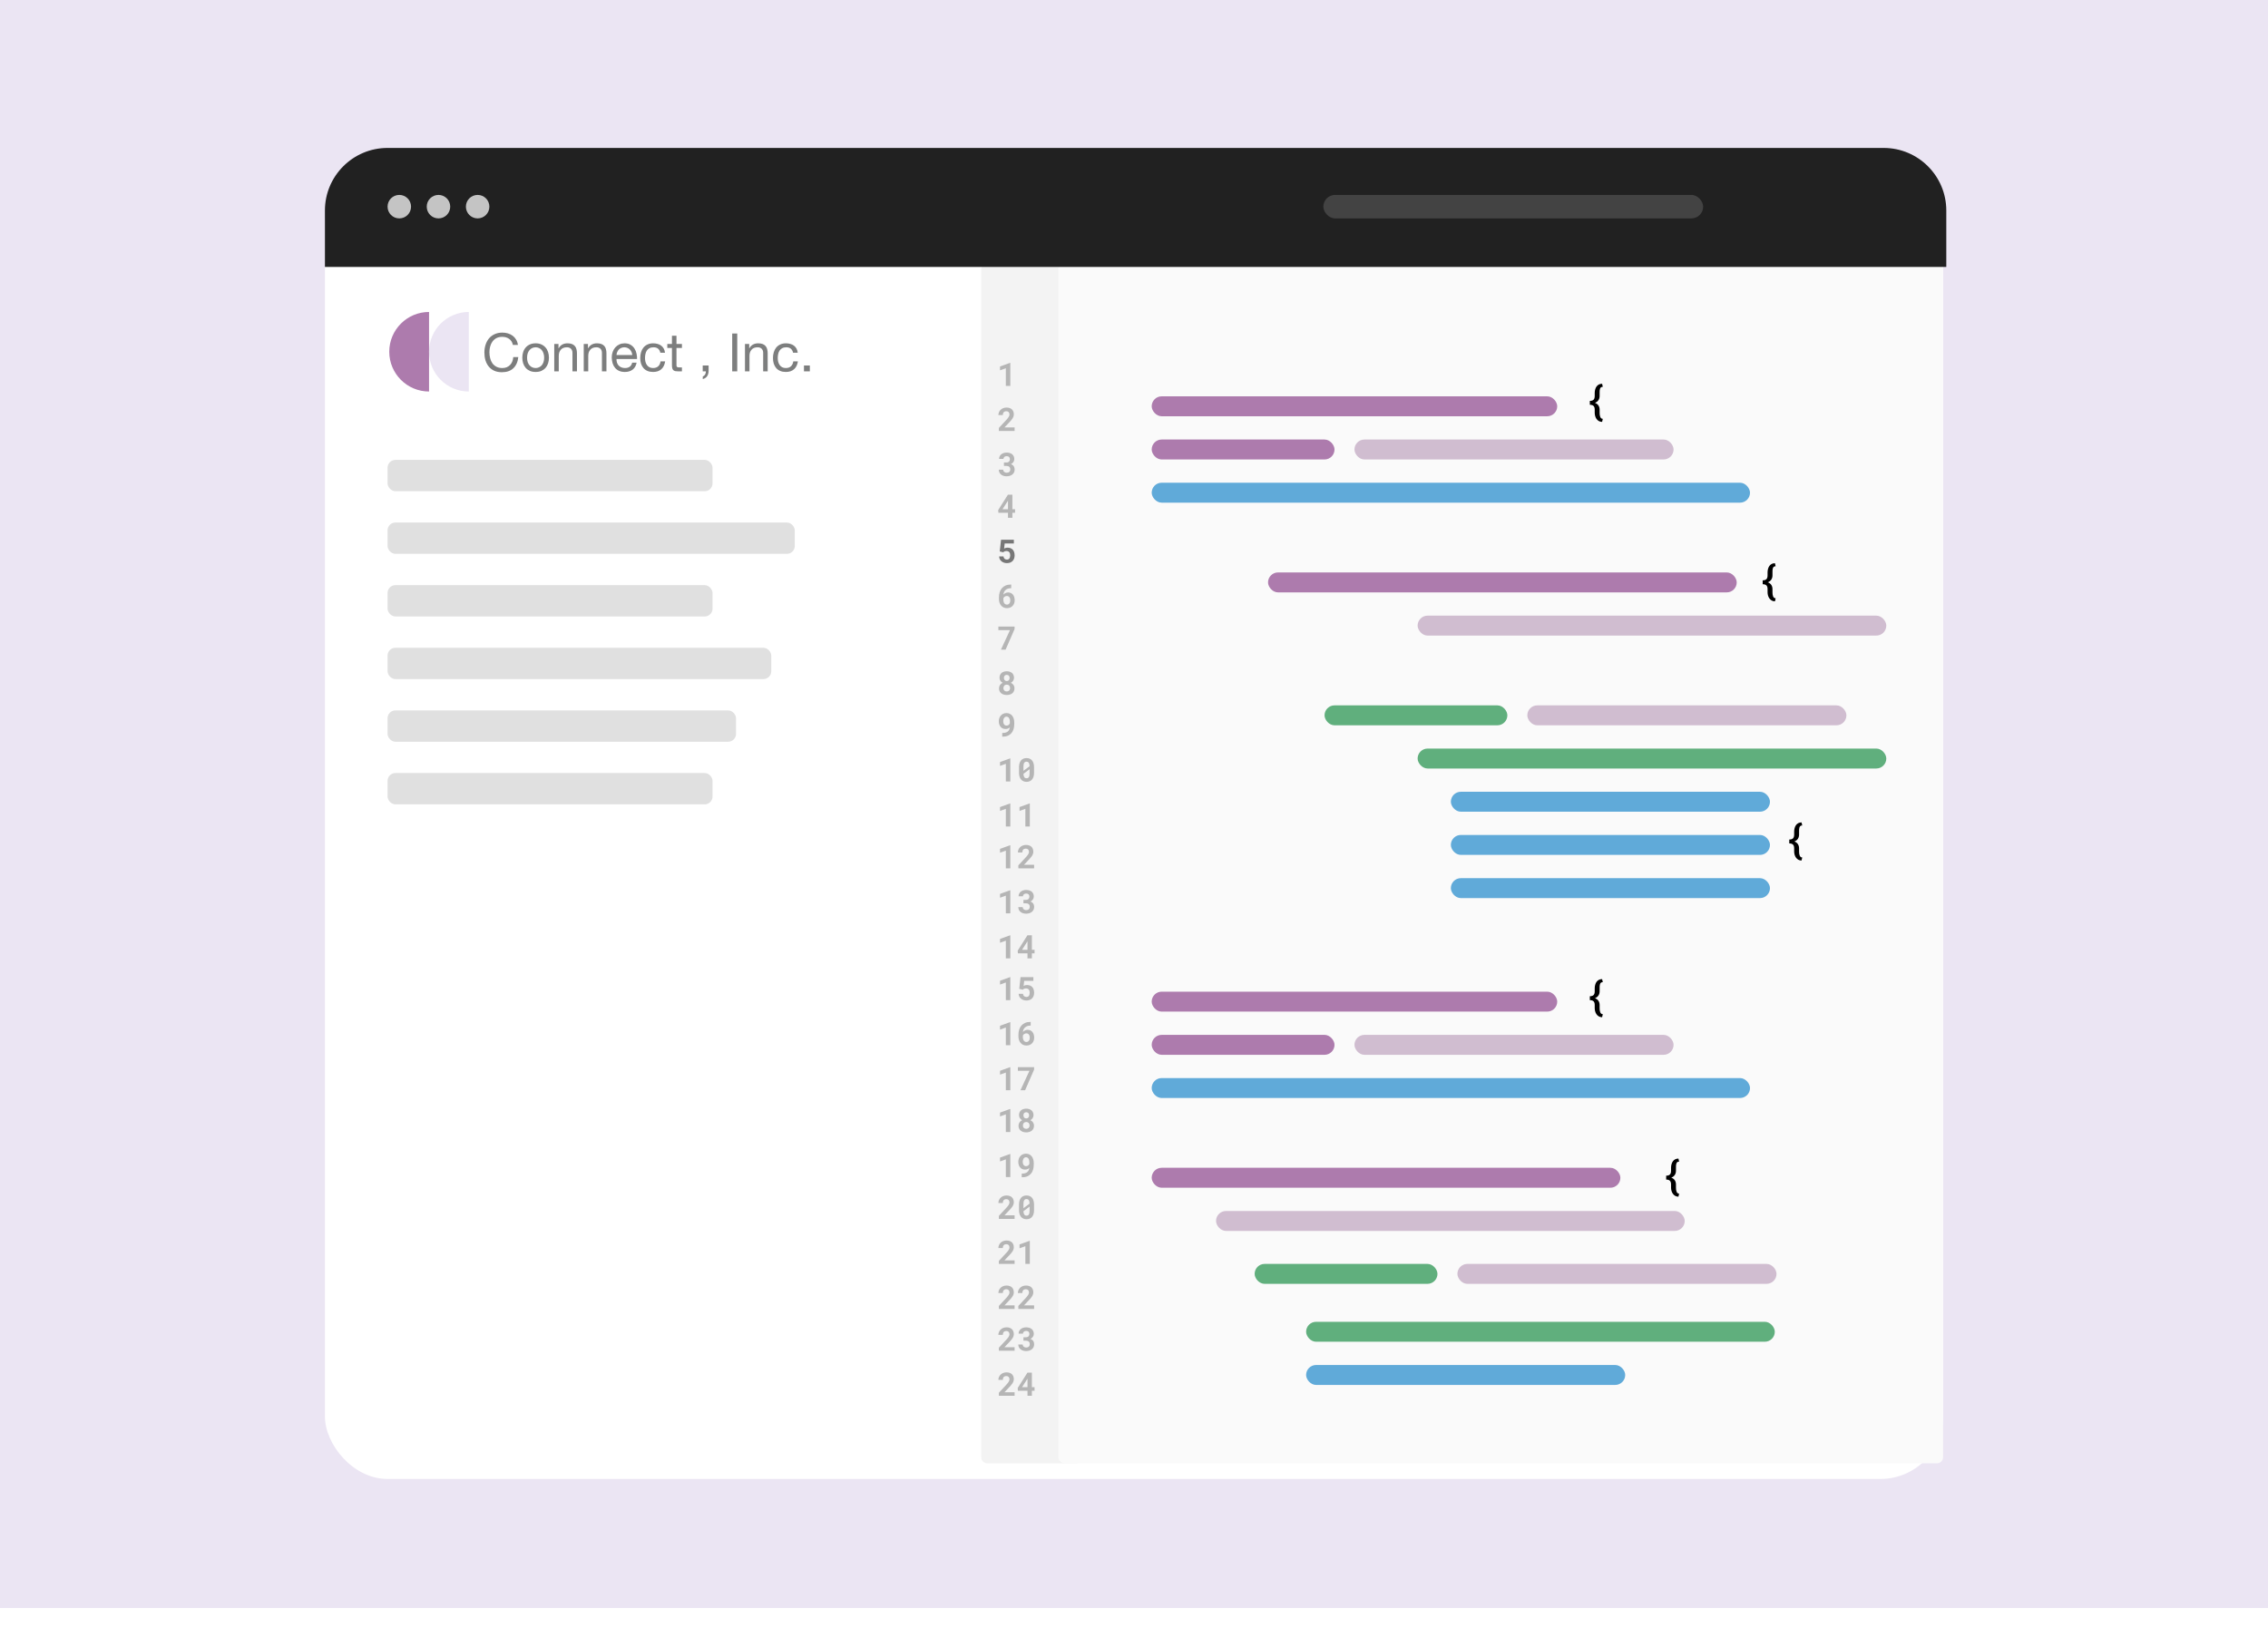 <svg width="705" height="509" viewBox="0 0 705 509" fill="none" xmlns="http://www.w3.org/2000/svg">
<rect width="705" height="500" fill="#EBE5F3"/>
<g filter="url(#filter0_d)">
<rect x="101" y="46" width="503" height="409" rx="19.473" fill="white"/>
</g>
<rect x="120.473" y="143" width="101.018" height="9.737" rx="2.434" fill="#E0E0E0"/>
<rect x="120.473" y="162.473" width="126.576" height="9.737" rx="2.434" fill="#E0E0E0"/>
<rect x="120.473" y="181.946" width="101.018" height="9.737" rx="2.434" fill="#E0E0E0"/>
<rect x="120.473" y="201.419" width="119.274" height="9.737" rx="2.434" fill="#E0E0E0"/>
<rect x="120.473" y="220.894" width="108.32" height="9.737" rx="2.434" fill="#E0E0E0"/>
<rect x="120.473" y="240.366" width="101.018" height="9.737" rx="2.434" fill="#E0E0E0"/>
<path d="M305 83.892C305 82.847 305.847 82 306.892 82H335V455H306.892C305.847 455 305 454.153 305 453.108V83.892Z" fill="#F3F3F3"/>
<rect x="329" y="82" width="275" height="373" rx="1.892" fill="#FAFAFA"/>
<path d="M314.051 119.999V112.823H313.977L310.853 113.952V115.145L312.666 114.494V119.999H314.051ZM315.387 133.999V132.9H312.237L313.588 131.471C313.821 131.231 314.033 131.003 314.224 130.786C314.414 130.566 314.578 130.35 314.716 130.14C314.851 129.93 314.955 129.718 315.027 129.504C315.102 129.288 315.14 129.061 315.14 128.824C315.14 128.512 315.091 128.228 314.992 127.972C314.894 127.712 314.751 127.49 314.564 127.306C314.373 127.122 314.137 126.979 313.854 126.878C313.575 126.776 313.253 126.725 312.888 126.725C312.507 126.725 312.159 126.787 311.843 126.912C311.531 127.034 311.265 127.201 311.045 127.415C310.821 127.628 310.649 127.878 310.527 128.164C310.406 128.446 310.345 128.747 310.345 129.066H311.72C311.72 128.872 311.745 128.699 311.794 128.548C311.843 128.397 311.915 128.271 312.011 128.169C312.103 128.07 312.218 127.996 312.356 127.947C312.497 127.894 312.66 127.868 312.844 127.868C312.985 127.868 313.113 127.891 313.228 127.937C313.346 127.983 313.448 128.049 313.534 128.134C313.616 128.223 313.68 128.33 313.726 128.455C313.772 128.579 313.795 128.722 313.795 128.883C313.795 128.992 313.777 129.104 313.741 129.219C313.708 129.334 313.654 129.457 313.578 129.588C313.499 129.723 313.397 129.871 313.272 130.032C313.148 130.193 312.995 130.372 312.814 130.569L310.493 133.063V133.999H315.387ZM312.075 143.81V144.874H312.819C313.006 144.874 313.174 144.896 313.322 144.939C313.473 144.981 313.603 145.047 313.711 145.136C313.816 145.224 313.897 145.338 313.953 145.476C314.008 145.614 314.036 145.78 314.036 145.973C314.036 146.128 314.012 146.268 313.962 146.392C313.916 146.517 313.847 146.622 313.755 146.708C313.66 146.803 313.542 146.875 313.401 146.925C313.259 146.974 313.1 146.999 312.923 146.999C312.765 146.999 312.62 146.976 312.489 146.93C312.357 146.88 312.244 146.813 312.149 146.728C312.05 146.645 311.975 146.547 311.922 146.432C311.869 146.314 311.843 146.185 311.843 146.047H310.473C310.473 146.396 310.54 146.698 310.675 146.954C310.813 147.21 310.996 147.422 311.222 147.59C311.449 147.761 311.707 147.889 311.996 147.974C312.288 148.057 312.587 148.098 312.893 148.098C313.248 148.098 313.578 148.052 313.884 147.96C314.192 147.864 314.459 147.726 314.682 147.546C314.905 147.368 315.081 147.148 315.209 146.885C315.337 146.622 315.401 146.323 315.401 145.988C315.401 145.798 315.378 145.617 315.332 145.446C315.286 145.275 315.216 145.118 315.121 144.973C315.025 144.832 314.904 144.705 314.756 144.594C314.611 144.482 314.439 144.39 314.238 144.318C314.409 144.235 314.56 144.138 314.692 144.027C314.823 143.912 314.933 143.787 315.022 143.652C315.111 143.518 315.178 143.376 315.224 143.228C315.27 143.077 315.293 142.924 315.293 142.77C315.293 142.435 315.234 142.141 315.116 141.888C315.001 141.632 314.838 141.416 314.628 141.242C314.417 141.071 314.164 140.943 313.869 140.858C313.573 140.769 313.248 140.725 312.893 140.725C312.564 140.725 312.257 140.772 311.971 140.868C311.689 140.963 311.442 141.096 311.232 141.267C311.022 141.441 310.856 141.648 310.734 141.888C310.616 142.128 310.557 142.394 310.557 142.686H311.927C311.927 142.555 311.953 142.437 312.006 142.331C312.058 142.226 312.131 142.136 312.223 142.06C312.311 141.988 312.415 141.932 312.533 141.893C312.655 141.853 312.785 141.834 312.923 141.834C313.09 141.834 313.236 141.857 313.361 141.903C313.489 141.949 313.594 142.013 313.677 142.095C313.759 142.18 313.819 142.282 313.859 142.4C313.902 142.515 313.923 142.644 313.923 142.785C313.923 142.929 313.902 143.064 313.859 143.189C313.819 143.311 313.759 143.414 313.677 143.499C313.588 143.598 313.471 143.675 313.327 143.731C313.185 143.784 313.016 143.81 312.819 143.81H312.075ZM314.697 158.333V153.823H313.307L310.291 158.584L310.345 159.442H313.327V160.999H314.697V159.442H315.53V158.333H314.697ZM311.636 158.333L313.194 155.903L313.327 155.667V158.333H311.636ZM314.332 181.764H314.15C313.555 181.764 313.031 181.864 312.578 182.065C312.124 182.262 311.745 182.536 311.439 182.888C311.134 183.243 310.904 183.663 310.749 184.15C310.595 184.633 310.517 185.158 310.517 185.727V186.254C310.517 186.665 310.575 187.044 310.69 187.392C310.808 187.737 310.976 188.036 311.193 188.289C311.406 188.542 311.667 188.741 311.976 188.886C312.285 189.027 312.632 189.098 313.016 189.098C313.384 189.098 313.716 189.035 314.012 188.91C314.307 188.782 314.559 188.608 314.766 188.388C314.973 188.168 315.132 187.908 315.244 187.609C315.355 187.31 315.411 186.987 315.411 186.638C315.411 186.313 315.369 186.004 315.283 185.712C315.201 185.416 315.075 185.157 314.904 184.933C314.733 184.713 314.519 184.539 314.263 184.411C314.01 184.279 313.713 184.214 313.371 184.214C313.203 184.214 313.047 184.233 312.903 184.273C312.758 184.312 312.625 184.363 312.504 184.426C312.379 184.491 312.267 184.565 312.168 184.647C312.07 184.726 311.983 184.807 311.907 184.889C311.937 184.59 312.007 184.319 312.119 184.076C312.234 183.832 312.39 183.624 312.587 183.45C312.781 183.276 313.016 183.141 313.292 183.046C313.571 182.95 313.892 182.903 314.253 182.903H314.332V181.764ZM312.972 185.313C313.143 185.313 313.294 185.347 313.425 185.416C313.56 185.482 313.673 185.574 313.765 185.692C313.857 185.814 313.928 185.957 313.977 186.121C314.026 186.285 314.051 186.464 314.051 186.658C314.051 186.852 314.026 187.031 313.977 187.195C313.928 187.356 313.857 187.496 313.765 187.614C313.673 187.732 313.562 187.826 313.43 187.895C313.299 187.961 313.152 187.994 312.992 187.994C312.834 187.994 312.688 187.961 312.553 187.895C312.418 187.829 312.302 187.731 312.203 187.599C312.104 187.471 312.027 187.309 311.971 187.111C311.919 186.914 311.892 186.684 311.892 186.421V186.017C311.938 185.919 311.994 185.828 312.06 185.746C312.129 185.664 312.205 185.592 312.287 185.529C312.382 185.46 312.487 185.408 312.602 185.372C312.717 185.332 312.84 185.313 312.972 185.313ZM315.382 195.587V194.823H310.34V195.942H313.943L311.143 201.999H312.587L315.382 195.587ZM315.199 210.731C315.199 210.405 315.142 210.12 315.027 209.873C314.915 209.623 314.759 209.413 314.559 209.242C314.355 209.071 314.115 208.943 313.839 208.858C313.563 208.769 313.263 208.725 312.937 208.725C312.612 208.725 312.311 208.769 312.035 208.858C311.763 208.943 311.528 209.071 311.331 209.242C311.13 209.413 310.974 209.623 310.862 209.873C310.751 210.12 310.695 210.405 310.695 210.731C310.695 210.908 310.718 211.077 310.764 211.238C310.813 211.399 310.882 211.547 310.971 211.682C311.053 211.81 311.153 211.927 311.272 212.032C311.393 212.137 311.528 212.227 311.676 212.303C311.502 212.385 311.344 212.485 311.203 212.603C311.065 212.718 310.946 212.848 310.848 212.993C310.749 213.141 310.672 213.303 310.616 213.481C310.563 213.655 310.537 213.84 310.537 214.038C310.537 214.376 310.598 214.673 310.72 214.93C310.844 215.186 311.015 215.399 311.232 215.57C311.449 215.744 311.704 215.876 311.996 215.965C312.292 216.053 312.61 216.098 312.952 216.098C313.29 216.098 313.606 216.053 313.898 215.965C314.191 215.876 314.445 215.744 314.662 215.57C314.876 215.399 315.043 215.186 315.165 214.93C315.29 214.673 315.352 214.376 315.352 214.038C315.352 213.781 315.308 213.545 315.219 213.328C315.13 213.111 315.007 212.92 314.849 212.756C314.764 212.664 314.667 212.582 314.559 212.51C314.45 212.434 314.335 212.367 314.214 212.308C314.348 212.239 314.47 212.158 314.578 212.066C314.69 211.971 314.787 211.869 314.869 211.761C314.974 211.616 315.055 211.458 315.111 211.288C315.17 211.113 315.199 210.928 315.199 210.731ZM313.977 213.944C313.977 214.108 313.951 214.256 313.898 214.387C313.849 214.516 313.78 214.626 313.691 214.718C313.599 214.81 313.491 214.88 313.366 214.93C313.241 214.976 313.103 214.999 312.952 214.999C312.798 214.999 312.658 214.977 312.533 214.935C312.408 214.889 312.302 214.823 312.213 214.737C312.118 214.649 312.044 214.537 311.991 214.402C311.938 214.268 311.912 214.115 311.912 213.944C311.912 213.78 311.937 213.632 311.986 213.5C312.035 213.369 312.104 213.256 312.193 213.16C312.282 213.068 312.389 212.998 312.513 212.948C312.642 212.899 312.785 212.874 312.942 212.874C313.1 212.874 313.241 212.899 313.366 212.948C313.494 212.998 313.604 213.068 313.696 213.16C313.785 213.256 313.854 213.369 313.903 213.5C313.953 213.632 313.977 213.78 313.977 213.944ZM313.834 210.795C313.834 210.939 313.813 211.072 313.77 211.194C313.731 211.312 313.673 211.414 313.598 211.499C313.522 211.585 313.43 211.652 313.322 211.702C313.213 211.748 313.09 211.771 312.952 211.771C312.814 211.771 312.689 211.748 312.578 211.702C312.469 211.652 312.377 211.585 312.302 211.499C312.223 211.414 312.164 211.312 312.124 211.194C312.085 211.072 312.065 210.939 312.065 210.795C312.065 210.647 312.083 210.514 312.119 210.395C312.159 210.274 312.216 210.172 312.292 210.09C312.364 210.008 312.454 209.945 312.563 209.903C312.671 209.857 312.796 209.834 312.937 209.834C313.075 209.834 313.198 209.857 313.307 209.903C313.419 209.949 313.514 210.013 313.593 210.095C313.668 210.18 313.727 210.282 313.77 210.4C313.813 210.519 313.834 210.65 313.834 210.795ZM311.636 227.91H311.543V229.058H311.646C312.28 229.058 312.826 228.961 313.282 228.767C313.739 228.57 314.115 228.296 314.411 227.944C314.707 227.596 314.925 227.182 315.066 226.702C315.208 226.223 315.278 225.697 315.278 225.125V224.652C315.278 224.225 315.222 223.832 315.111 223.474C315.002 223.116 314.845 222.807 314.638 222.548C314.427 222.288 314.173 222.086 313.874 221.942C313.575 221.797 313.238 221.725 312.863 221.725C312.495 221.725 312.164 221.792 311.868 221.927C311.575 222.058 311.326 222.239 311.119 222.469C310.912 222.699 310.752 222.968 310.641 223.277C310.532 223.583 310.478 223.91 310.478 224.258C310.478 224.596 310.522 224.913 310.611 225.209C310.703 225.502 310.838 225.756 311.015 225.973C311.189 226.19 311.406 226.361 311.666 226.486C311.925 226.61 312.226 226.673 312.568 226.673C312.729 226.673 312.877 226.66 313.011 226.633C313.146 226.604 313.267 226.564 313.376 226.515C313.478 226.472 313.571 226.421 313.657 226.362C313.742 226.303 313.819 226.239 313.888 226.17V226.2C313.856 226.463 313.788 226.701 313.686 226.914C313.588 227.125 313.45 227.302 313.272 227.447C313.088 227.598 312.862 227.713 312.592 227.792C312.323 227.87 312.004 227.91 311.636 227.91ZM312.893 225.613C312.716 225.613 312.561 225.577 312.43 225.505C312.298 225.429 312.19 225.329 312.104 225.204C312.016 225.079 311.95 224.933 311.907 224.766C311.865 224.598 311.843 224.422 311.843 224.238C311.843 224.054 311.866 223.878 311.912 223.711C311.958 223.54 312.024 223.389 312.109 223.257C312.195 223.129 312.3 223.028 312.425 222.952C312.553 222.873 312.697 222.834 312.858 222.834C313.006 222.834 313.144 222.867 313.272 222.932C313.401 222.998 313.512 223.097 313.608 223.228C313.703 223.359 313.777 223.524 313.829 223.721C313.885 223.918 313.913 224.148 313.913 224.411V224.899C313.874 225 313.821 225.096 313.755 225.184C313.693 225.27 313.619 225.344 313.534 225.406C313.445 225.472 313.346 225.523 313.238 225.559C313.133 225.595 313.018 225.613 312.893 225.613ZM314.051 242.999V235.823H313.977L310.853 236.952V238.145L312.666 237.494V242.999H314.051ZM321.429 240.269V238.554C321.429 238.09 321.375 237.683 321.266 237.331C321.158 236.977 321.003 236.679 320.803 236.439C320.599 236.203 320.353 236.024 320.064 235.902C319.775 235.781 319.449 235.72 319.088 235.72C318.73 235.72 318.406 235.781 318.117 235.902C317.831 236.024 317.588 236.203 317.388 236.439C317.184 236.679 317.028 236.977 316.919 237.331C316.811 237.683 316.757 238.09 316.757 238.554V240.269C316.757 240.732 316.811 241.141 316.919 241.496C317.031 241.847 317.189 242.141 317.393 242.378C317.593 242.618 317.838 242.799 318.127 242.92C318.416 243.042 318.74 243.103 319.098 243.103C319.459 243.103 319.784 243.042 320.074 242.92C320.363 242.799 320.607 242.618 320.808 242.378C321.008 242.141 321.161 241.847 321.266 241.496C321.375 241.141 321.429 240.732 321.429 240.269ZM318.137 239.677C318.137 239.575 318.137 239.498 318.137 239.446C318.137 239.393 318.137 239.288 318.137 239.13V238.337C318.137 238.071 318.156 237.841 318.196 237.647C318.239 237.453 318.303 237.295 318.388 237.174C318.467 237.059 318.564 236.973 318.679 236.917C318.797 236.858 318.933 236.829 319.088 236.829C319.226 236.829 319.349 236.852 319.457 236.898C319.569 236.94 319.663 237.008 319.738 237.1C319.837 237.215 319.911 237.369 319.96 237.563C320.013 237.754 320.042 237.984 320.049 238.253L318.137 239.677ZM320.049 240.476C320.049 240.742 320.028 240.973 319.985 241.171C319.945 241.364 319.885 241.524 319.802 241.649C319.724 241.767 319.625 241.856 319.507 241.915C319.389 241.971 319.252 241.999 319.098 241.999C318.93 241.999 318.786 241.966 318.664 241.9C318.542 241.834 318.442 241.734 318.363 241.599C318.294 241.488 318.24 241.348 318.201 241.18C318.165 241.013 318.143 240.821 318.137 240.604L320.049 239.184C320.049 239.28 320.049 239.354 320.049 239.406C320.049 239.456 320.049 239.534 320.049 239.643V240.476ZM314.051 256.999V249.823H313.977L310.853 250.952V252.145L312.666 251.494V256.999H314.051ZM320.113 256.999V249.823H320.039L316.914 250.952V252.145L318.728 251.494V256.999H320.113ZM314.051 269.999V262.823H313.977L310.853 263.952V265.145L312.666 264.494V269.999H314.051ZM321.449 269.999V268.9H318.299L319.65 267.471C319.883 267.231 320.095 267.003 320.285 266.786C320.476 266.566 320.64 266.35 320.778 266.14C320.913 265.93 321.016 265.718 321.089 265.504C321.164 265.288 321.202 265.061 321.202 264.824C321.202 264.512 321.153 264.228 321.054 263.972C320.956 263.712 320.813 263.49 320.626 263.306C320.435 263.122 320.198 262.979 319.916 262.878C319.637 262.776 319.315 262.725 318.95 262.725C318.569 262.725 318.22 262.787 317.905 262.912C317.593 263.034 317.327 263.201 317.107 263.415C316.883 263.628 316.711 263.878 316.589 264.164C316.468 264.446 316.407 264.747 316.407 265.066H317.782C317.782 264.872 317.807 264.699 317.856 264.548C317.905 264.397 317.977 264.271 318.073 264.169C318.165 264.07 318.28 263.996 318.418 263.947C318.559 263.894 318.722 263.868 318.906 263.868C319.047 263.868 319.175 263.891 319.29 263.937C319.408 263.983 319.51 264.049 319.595 264.134C319.678 264.223 319.742 264.33 319.788 264.455C319.834 264.579 319.857 264.722 319.857 264.883C319.857 264.992 319.839 265.104 319.802 265.219C319.77 265.334 319.715 265.457 319.64 265.588C319.561 265.723 319.459 265.871 319.334 266.032C319.209 266.193 319.057 266.372 318.876 266.569L316.555 269.063V269.999H321.449ZM314.051 283.999V276.823H313.977L310.853 277.952V279.145L312.666 278.494V283.999H314.051ZM318.137 279.81V280.874H318.881C319.068 280.874 319.236 280.896 319.384 280.939C319.535 280.981 319.664 281.047 319.773 281.136C319.878 281.224 319.959 281.338 320.014 281.476C320.07 281.614 320.098 281.78 320.098 281.973C320.098 282.128 320.074 282.268 320.024 282.392C319.978 282.517 319.909 282.622 319.817 282.708C319.722 282.803 319.604 282.875 319.462 282.925C319.321 282.974 319.162 282.999 318.984 282.999C318.827 282.999 318.682 282.976 318.551 282.93C318.419 282.88 318.306 282.813 318.211 282.728C318.112 282.645 318.036 282.547 317.984 282.432C317.931 282.314 317.905 282.185 317.905 282.047H316.535C316.535 282.396 316.602 282.698 316.737 282.954C316.875 283.21 317.057 283.422 317.284 283.59C317.511 283.761 317.769 283.889 318.058 283.974C318.35 284.057 318.649 284.098 318.955 284.098C319.31 284.098 319.64 284.052 319.945 283.96C320.254 283.864 320.52 283.726 320.744 283.546C320.967 283.368 321.143 283.148 321.271 282.885C321.399 282.622 321.463 282.323 321.463 281.988C321.463 281.798 321.44 281.617 321.394 281.446C321.348 281.275 321.278 281.118 321.182 280.973C321.087 280.832 320.966 280.705 320.818 280.594C320.673 280.482 320.501 280.39 320.3 280.318C320.471 280.235 320.622 280.138 320.754 280.027C320.885 279.912 320.995 279.787 321.084 279.652C321.173 279.518 321.24 279.376 321.286 279.228C321.332 279.077 321.355 278.924 321.355 278.77C321.355 278.435 321.296 278.141 321.177 277.888C321.062 277.632 320.9 277.416 320.69 277.242C320.479 277.071 320.226 276.943 319.931 276.858C319.635 276.769 319.31 276.725 318.955 276.725C318.626 276.725 318.319 276.772 318.033 276.868C317.751 276.963 317.504 277.096 317.294 277.267C317.084 277.441 316.918 277.648 316.796 277.888C316.678 278.128 316.619 278.394 316.619 278.686H317.989C317.989 278.555 318.015 278.437 318.068 278.331C318.12 278.226 318.193 278.136 318.285 278.06C318.373 277.988 318.477 277.932 318.595 277.893C318.717 277.853 318.846 277.834 318.984 277.834C319.152 277.834 319.298 277.857 319.423 277.903C319.551 277.949 319.656 278.013 319.738 278.095C319.821 278.18 319.881 278.282 319.921 278.4C319.963 278.515 319.985 278.644 319.985 278.785C319.985 278.929 319.963 279.064 319.921 279.189C319.881 279.311 319.821 279.414 319.738 279.499C319.65 279.598 319.533 279.675 319.389 279.731C319.247 279.784 319.078 279.81 318.881 279.81H318.137ZM314.051 297.999V290.823H313.977L310.853 291.952V293.145L312.666 292.494V297.999H314.051ZM320.759 295.333V290.823H319.369L316.353 295.584L316.407 296.442H319.389V297.999H320.759V296.442H321.591V295.333H320.759ZM317.698 295.333L319.255 292.903L319.389 292.667V295.333H317.698ZM314.051 310.999V303.823H313.977L310.853 304.952V306.145L312.666 305.494V310.999H314.051ZM316.826 307.465L317.92 307.736C317.972 307.684 318.028 307.635 318.087 307.589C318.147 307.539 318.214 307.497 318.289 307.46C318.365 307.424 318.452 307.395 318.551 307.372C318.649 307.349 318.766 307.337 318.901 307.337C319.101 307.337 319.275 307.368 319.423 307.431C319.571 307.493 319.694 307.582 319.793 307.697C319.891 307.812 319.963 307.95 320.009 308.111C320.059 308.269 320.083 308.443 320.083 308.633C320.083 308.827 320.064 309.008 320.024 309.176C319.988 309.343 319.931 309.488 319.852 309.609C319.77 309.731 319.663 309.826 319.531 309.895C319.403 309.964 319.247 309.999 319.063 309.999C318.764 309.999 318.518 309.913 318.324 309.742C318.133 309.571 318.022 309.33 317.989 309.018H316.638C316.648 309.35 316.722 309.645 316.86 309.905C317.002 310.161 317.184 310.378 317.407 310.555C317.631 310.733 317.885 310.868 318.171 310.96C318.46 311.052 318.759 311.098 319.068 311.098C319.476 311.098 319.829 311.034 320.128 310.905C320.427 310.777 320.675 310.603 320.872 310.383C321.069 310.163 321.215 309.908 321.311 309.619C321.406 309.33 321.453 309.024 321.453 308.702C321.453 308.325 321.404 307.986 321.306 307.687C321.207 307.388 321.066 307.135 320.882 306.928C320.695 306.721 320.465 306.564 320.192 306.455C319.922 306.343 319.615 306.288 319.27 306.288C319.027 306.288 318.812 306.319 318.625 306.381C318.437 306.444 318.293 306.504 318.191 306.564L318.363 304.986H321.217V303.823H317.235L316.826 307.465ZM314.051 324.999V317.823H313.977L310.853 318.952V320.145L312.666 319.494V324.999H314.051ZM320.394 317.764H320.212C319.617 317.764 319.093 317.864 318.639 318.065C318.186 318.262 317.807 318.536 317.501 318.888C317.195 319.243 316.965 319.663 316.811 320.15C316.657 320.633 316.579 321.158 316.579 321.727V322.254C316.579 322.665 316.637 323.044 316.752 323.392C316.87 323.737 317.038 324.036 317.255 324.289C317.468 324.542 317.729 324.741 318.038 324.886C318.347 325.027 318.694 325.098 319.078 325.098C319.446 325.098 319.778 325.035 320.074 324.91C320.369 324.782 320.621 324.608 320.828 324.388C321.035 324.168 321.194 323.908 321.306 323.609C321.417 323.31 321.473 322.987 321.473 322.638C321.473 322.313 321.43 322.004 321.345 321.712C321.263 321.416 321.136 321.157 320.966 320.933C320.795 320.713 320.581 320.539 320.325 320.411C320.072 320.279 319.775 320.214 319.433 320.214C319.265 320.214 319.109 320.233 318.965 320.273C318.82 320.312 318.687 320.363 318.565 320.426C318.441 320.491 318.329 320.565 318.23 320.647C318.132 320.726 318.045 320.807 317.969 320.889C317.999 320.59 318.069 320.319 318.181 320.076C318.296 319.832 318.452 319.624 318.649 319.45C318.843 319.276 319.078 319.141 319.354 319.046C319.633 318.95 319.954 318.903 320.315 318.903H320.394V317.764ZM319.034 321.313C319.205 321.313 319.356 321.347 319.487 321.416C319.622 321.482 319.735 321.574 319.827 321.692C319.919 321.814 319.99 321.957 320.039 322.121C320.088 322.285 320.113 322.464 320.113 322.658C320.113 322.852 320.088 323.031 320.039 323.195C319.99 323.356 319.919 323.496 319.827 323.614C319.735 323.732 319.623 323.826 319.492 323.895C319.361 323.961 319.214 323.994 319.053 323.994C318.896 323.994 318.749 323.961 318.615 323.895C318.48 323.829 318.363 323.731 318.265 323.599C318.166 323.471 318.089 323.309 318.033 323.111C317.981 322.914 317.954 322.684 317.954 322.421V322.017C318 321.919 318.056 321.828 318.122 321.746C318.191 321.664 318.266 321.592 318.349 321.529C318.444 321.46 318.549 321.408 318.664 321.372C318.779 321.332 318.902 321.313 319.034 321.313ZM314.051 338.999V331.823H313.977L310.853 332.952V334.145L312.666 333.494V338.999H314.051ZM321.444 332.587V331.823H316.402V332.942H320.005L317.205 338.999H318.649L321.444 332.587ZM314.051 351.999V344.823H313.977L310.853 345.952V347.145L312.666 346.494V351.999H314.051ZM321.261 346.731C321.261 346.405 321.204 346.12 321.089 345.873C320.977 345.623 320.821 345.413 320.621 345.242C320.417 345.071 320.177 344.943 319.901 344.858C319.625 344.769 319.324 344.725 318.999 344.725C318.674 344.725 318.373 344.769 318.097 344.858C317.825 344.943 317.59 345.071 317.393 345.242C317.192 345.413 317.036 345.623 316.924 345.873C316.813 346.12 316.757 346.405 316.757 346.731C316.757 346.908 316.78 347.077 316.826 347.238C316.875 347.399 316.944 347.547 317.033 347.682C317.115 347.81 317.215 347.927 317.333 348.032C317.455 348.137 317.59 348.227 317.738 348.303C317.563 348.385 317.406 348.485 317.264 348.603C317.126 348.718 317.008 348.848 316.91 348.993C316.811 349.141 316.734 349.303 316.678 349.481C316.625 349.655 316.599 349.84 316.599 350.038C316.599 350.376 316.66 350.673 316.781 350.93C316.906 351.186 317.077 351.399 317.294 351.57C317.511 351.744 317.765 351.876 318.058 351.965C318.354 352.053 318.672 352.098 319.014 352.098C319.352 352.098 319.668 352.053 319.96 351.965C320.253 351.876 320.507 351.744 320.724 351.57C320.938 351.399 321.105 351.186 321.227 350.93C321.352 350.673 321.414 350.376 321.414 350.038C321.414 349.781 321.37 349.545 321.281 349.328C321.192 349.111 321.069 348.92 320.911 348.756C320.826 348.664 320.729 348.582 320.621 348.51C320.512 348.434 320.397 348.367 320.276 348.308C320.41 348.239 320.532 348.158 320.64 348.066C320.752 347.971 320.849 347.869 320.931 347.761C321.036 347.616 321.117 347.458 321.173 347.288C321.232 347.113 321.261 346.928 321.261 346.731ZM320.039 349.944C320.039 350.108 320.013 350.256 319.96 350.387C319.911 350.516 319.842 350.626 319.753 350.718C319.661 350.81 319.553 350.88 319.428 350.93C319.303 350.976 319.165 350.999 319.014 350.999C318.86 350.999 318.72 350.977 318.595 350.935C318.47 350.889 318.363 350.823 318.275 350.737C318.179 350.649 318.105 350.537 318.053 350.402C318 350.268 317.974 350.115 317.974 349.944C317.974 349.78 317.999 349.632 318.048 349.5C318.097 349.369 318.166 349.256 318.255 349.16C318.344 349.068 318.45 348.998 318.575 348.948C318.703 348.899 318.846 348.874 319.004 348.874C319.162 348.874 319.303 348.899 319.428 348.948C319.556 348.998 319.666 349.068 319.758 349.16C319.847 349.256 319.916 349.369 319.965 349.5C320.014 349.632 320.039 349.78 320.039 349.944ZM319.896 346.795C319.896 346.939 319.875 347.072 319.832 347.194C319.793 347.312 319.735 347.414 319.66 347.499C319.584 347.585 319.492 347.652 319.384 347.702C319.275 347.748 319.152 347.771 319.014 347.771C318.876 347.771 318.751 347.748 318.639 347.702C318.531 347.652 318.439 347.585 318.363 347.499C318.285 347.414 318.225 347.312 318.186 347.194C318.147 347.072 318.127 346.939 318.127 346.795C318.127 346.647 318.145 346.514 318.181 346.395C318.22 346.274 318.278 346.172 318.354 346.09C318.426 346.008 318.516 345.945 318.625 345.903C318.733 345.857 318.858 345.834 318.999 345.834C319.137 345.834 319.26 345.857 319.369 345.903C319.48 345.949 319.576 346.013 319.655 346.095C319.73 346.18 319.789 346.282 319.832 346.4C319.875 346.519 319.896 346.65 319.896 346.795ZM314.051 365.999V358.823H313.977L310.853 359.952V361.145L312.666 360.494V365.999H314.051ZM317.698 364.91H317.604V366.058H317.708C318.342 366.058 318.887 365.961 319.344 365.767C319.801 365.57 320.177 365.296 320.473 364.944C320.768 364.596 320.987 364.182 321.128 363.702C321.269 363.223 321.34 362.697 321.34 362.125V361.652C321.34 361.225 321.284 360.832 321.173 360.474C321.064 360.116 320.906 359.807 320.699 359.548C320.489 359.288 320.235 359.086 319.936 358.942C319.637 358.797 319.3 358.725 318.925 358.725C318.557 358.725 318.225 358.792 317.93 358.927C317.637 359.058 317.388 359.239 317.181 359.469C316.974 359.699 316.814 359.968 316.703 360.277C316.594 360.583 316.54 360.91 316.54 361.258C316.54 361.596 316.584 361.913 316.673 362.209C316.765 362.502 316.9 362.756 317.077 362.973C317.251 363.19 317.468 363.361 317.728 363.486C317.987 363.61 318.288 363.673 318.63 363.673C318.791 363.673 318.938 363.66 319.073 363.633C319.208 363.604 319.329 363.564 319.438 363.515C319.54 363.472 319.633 363.421 319.719 363.362C319.804 363.303 319.881 363.239 319.95 363.17V363.2C319.917 363.463 319.85 363.701 319.748 363.914C319.65 364.125 319.512 364.302 319.334 364.447C319.15 364.598 318.924 364.713 318.654 364.792C318.385 364.87 318.066 364.91 317.698 364.91ZM318.955 362.613C318.777 362.613 318.623 362.577 318.492 362.505C318.36 362.429 318.252 362.329 318.166 362.204C318.078 362.079 318.012 361.933 317.969 361.766C317.926 361.598 317.905 361.422 317.905 361.238C317.905 361.054 317.928 360.878 317.974 360.711C318.02 360.54 318.086 360.389 318.171 360.257C318.257 360.129 318.362 360.028 318.487 359.952C318.615 359.873 318.759 359.834 318.92 359.834C319.068 359.834 319.206 359.867 319.334 359.932C319.462 359.998 319.574 360.097 319.669 360.228C319.765 360.359 319.839 360.524 319.891 360.721C319.947 360.918 319.975 361.148 319.975 361.411V361.899C319.936 362 319.883 362.096 319.817 362.184C319.755 362.27 319.681 362.344 319.595 362.406C319.507 362.472 319.408 362.523 319.3 362.559C319.195 362.595 319.08 362.613 318.955 362.613ZM315.387 378.999V377.9H312.237L313.588 376.471C313.821 376.231 314.033 376.003 314.224 375.786C314.414 375.566 314.578 375.35 314.716 375.14C314.851 374.93 314.955 374.718 315.027 374.504C315.102 374.288 315.14 374.061 315.14 373.824C315.14 373.512 315.091 373.228 314.992 372.972C314.894 372.712 314.751 372.49 314.564 372.306C314.373 372.122 314.137 371.979 313.854 371.878C313.575 371.776 313.253 371.725 312.888 371.725C312.507 371.725 312.159 371.787 311.843 371.912C311.531 372.034 311.265 372.201 311.045 372.415C310.821 372.628 310.649 372.878 310.527 373.164C310.406 373.446 310.345 373.747 310.345 374.066H311.72C311.72 373.872 311.745 373.699 311.794 373.548C311.843 373.397 311.915 373.271 312.011 373.169C312.103 373.07 312.218 372.996 312.356 372.947C312.497 372.894 312.66 372.868 312.844 372.868C312.985 372.868 313.113 372.891 313.228 372.937C313.346 372.983 313.448 373.049 313.534 373.134C313.616 373.223 313.68 373.33 313.726 373.455C313.772 373.579 313.795 373.722 313.795 373.883C313.795 373.992 313.777 374.104 313.741 374.219C313.708 374.334 313.654 374.457 313.578 374.588C313.499 374.723 313.397 374.871 313.272 375.032C313.148 375.193 312.995 375.372 312.814 375.569L310.493 378.063V378.999H315.387ZM321.429 376.269V374.554C321.429 374.09 321.375 373.683 321.266 373.331C321.158 372.977 321.003 372.679 320.803 372.439C320.599 372.203 320.353 372.024 320.064 371.902C319.775 371.781 319.449 371.72 319.088 371.72C318.73 371.72 318.406 371.781 318.117 371.902C317.831 372.024 317.588 372.203 317.388 372.439C317.184 372.679 317.028 372.977 316.919 373.331C316.811 373.683 316.757 374.09 316.757 374.554V376.269C316.757 376.732 316.811 377.141 316.919 377.496C317.031 377.847 317.189 378.141 317.393 378.378C317.593 378.618 317.838 378.799 318.127 378.92C318.416 379.042 318.74 379.103 319.098 379.103C319.459 379.103 319.784 379.042 320.074 378.92C320.363 378.799 320.607 378.618 320.808 378.378C321.008 378.141 321.161 377.847 321.266 377.496C321.375 377.141 321.429 376.732 321.429 376.269ZM318.137 375.677C318.137 375.575 318.137 375.498 318.137 375.446C318.137 375.393 318.137 375.288 318.137 375.13V374.337C318.137 374.071 318.156 373.841 318.196 373.647C318.239 373.453 318.303 373.295 318.388 373.174C318.467 373.059 318.564 372.973 318.679 372.917C318.797 372.858 318.933 372.829 319.088 372.829C319.226 372.829 319.349 372.852 319.457 372.898C319.569 372.94 319.663 373.008 319.738 373.1C319.837 373.215 319.911 373.369 319.96 373.563C320.013 373.754 320.042 373.984 320.049 374.253L318.137 375.677ZM320.049 376.476C320.049 376.742 320.028 376.973 319.985 377.171C319.945 377.364 319.885 377.524 319.802 377.649C319.724 377.767 319.625 377.856 319.507 377.915C319.389 377.971 319.252 377.999 319.098 377.999C318.93 377.999 318.786 377.966 318.664 377.9C318.542 377.834 318.442 377.734 318.363 377.599C318.294 377.488 318.24 377.348 318.201 377.18C318.165 377.013 318.143 376.821 318.137 376.604L320.049 375.184C320.049 375.28 320.049 375.354 320.049 375.406C320.049 375.456 320.049 375.534 320.049 375.643V376.476ZM315.387 392.999V391.9H312.237L313.588 390.471C313.821 390.231 314.033 390.003 314.224 389.786C314.414 389.566 314.578 389.35 314.716 389.14C314.851 388.93 314.955 388.718 315.027 388.504C315.102 388.288 315.14 388.061 315.14 387.824C315.14 387.512 315.091 387.228 314.992 386.972C314.894 386.712 314.751 386.49 314.564 386.306C314.373 386.122 314.137 385.979 313.854 385.878C313.575 385.776 313.253 385.725 312.888 385.725C312.507 385.725 312.159 385.787 311.843 385.912C311.531 386.034 311.265 386.201 311.045 386.415C310.821 386.628 310.649 386.878 310.527 387.164C310.406 387.446 310.345 387.747 310.345 388.066H311.72C311.72 387.872 311.745 387.699 311.794 387.548C311.843 387.397 311.915 387.271 312.011 387.169C312.103 387.07 312.218 386.996 312.356 386.947C312.497 386.894 312.66 386.868 312.844 386.868C312.985 386.868 313.113 386.891 313.228 386.937C313.346 386.983 313.448 387.049 313.534 387.134C313.616 387.223 313.68 387.33 313.726 387.455C313.772 387.579 313.795 387.722 313.795 387.883C313.795 387.992 313.777 388.104 313.741 388.219C313.708 388.334 313.654 388.457 313.578 388.588C313.499 388.723 313.397 388.871 313.272 389.032C313.148 389.193 312.995 389.372 312.814 389.569L310.493 392.063V392.999H315.387ZM320.113 392.999V385.823H320.039L316.914 386.952V388.145L318.728 387.494V392.999H320.113ZM315.387 406.999V405.9H312.237L313.588 404.471C313.821 404.231 314.033 404.003 314.224 403.786C314.414 403.566 314.578 403.35 314.716 403.14C314.851 402.93 314.955 402.718 315.027 402.504C315.102 402.288 315.14 402.061 315.14 401.824C315.14 401.512 315.091 401.228 314.992 400.972C314.894 400.712 314.751 400.49 314.564 400.306C314.373 400.122 314.137 399.979 313.854 399.878C313.575 399.776 313.253 399.725 312.888 399.725C312.507 399.725 312.159 399.787 311.843 399.912C311.531 400.034 311.265 400.201 311.045 400.415C310.821 400.628 310.649 400.878 310.527 401.164C310.406 401.446 310.345 401.747 310.345 402.066H311.72C311.72 401.872 311.745 401.699 311.794 401.548C311.843 401.397 311.915 401.271 312.011 401.169C312.103 401.07 312.218 400.996 312.356 400.947C312.497 400.894 312.66 400.868 312.844 400.868C312.985 400.868 313.113 400.891 313.228 400.937C313.346 400.983 313.448 401.049 313.534 401.134C313.616 401.223 313.68 401.33 313.726 401.455C313.772 401.579 313.795 401.722 313.795 401.883C313.795 401.992 313.777 402.104 313.741 402.219C313.708 402.334 313.654 402.457 313.578 402.588C313.499 402.723 313.397 402.871 313.272 403.032C313.148 403.193 312.995 403.372 312.814 403.569L310.493 406.063V406.999H315.387ZM321.449 406.999V405.9H318.299L319.65 404.471C319.883 404.231 320.095 404.003 320.285 403.786C320.476 403.566 320.64 403.35 320.778 403.14C320.913 402.93 321.016 402.718 321.089 402.504C321.164 402.288 321.202 402.061 321.202 401.824C321.202 401.512 321.153 401.228 321.054 400.972C320.956 400.712 320.813 400.49 320.626 400.306C320.435 400.122 320.198 399.979 319.916 399.878C319.637 399.776 319.315 399.725 318.95 399.725C318.569 399.725 318.22 399.787 317.905 399.912C317.593 400.034 317.327 400.201 317.107 400.415C316.883 400.628 316.711 400.878 316.589 401.164C316.468 401.446 316.407 401.747 316.407 402.066H317.782C317.782 401.872 317.807 401.699 317.856 401.548C317.905 401.397 317.977 401.271 318.073 401.169C318.165 401.07 318.28 400.996 318.418 400.947C318.559 400.894 318.722 400.868 318.906 400.868C319.047 400.868 319.175 400.891 319.29 400.937C319.408 400.983 319.51 401.049 319.595 401.134C319.678 401.223 319.742 401.33 319.788 401.455C319.834 401.579 319.857 401.722 319.857 401.883C319.857 401.992 319.839 402.104 319.802 402.219C319.77 402.334 319.715 402.457 319.64 402.588C319.561 402.723 319.459 402.871 319.334 403.032C319.209 403.193 319.057 403.372 318.876 403.569L316.555 406.063V406.999H321.449ZM315.387 419.999V418.9H312.237L313.588 417.471C313.821 417.231 314.033 417.003 314.224 416.786C314.414 416.566 314.578 416.35 314.716 416.14C314.851 415.93 314.955 415.718 315.027 415.504C315.102 415.288 315.14 415.061 315.14 414.824C315.14 414.512 315.091 414.228 314.992 413.972C314.894 413.712 314.751 413.49 314.564 413.306C314.373 413.122 314.137 412.979 313.854 412.878C313.575 412.776 313.253 412.725 312.888 412.725C312.507 412.725 312.159 412.787 311.843 412.912C311.531 413.034 311.265 413.201 311.045 413.415C310.821 413.628 310.649 413.878 310.527 414.164C310.406 414.446 310.345 414.747 310.345 415.066H311.72C311.72 414.872 311.745 414.699 311.794 414.548C311.843 414.397 311.915 414.271 312.011 414.169C312.103 414.07 312.218 413.996 312.356 413.947C312.497 413.894 312.66 413.868 312.844 413.868C312.985 413.868 313.113 413.891 313.228 413.937C313.346 413.983 313.448 414.049 313.534 414.134C313.616 414.223 313.68 414.33 313.726 414.455C313.772 414.579 313.795 414.722 313.795 414.883C313.795 414.992 313.777 415.104 313.741 415.219C313.708 415.334 313.654 415.457 313.578 415.588C313.499 415.723 313.397 415.871 313.272 416.032C313.148 416.193 312.995 416.372 312.814 416.569L310.493 419.063V419.999H315.387ZM318.137 415.81V416.874H318.881C319.068 416.874 319.236 416.896 319.384 416.939C319.535 416.981 319.664 417.047 319.773 417.136C319.878 417.224 319.959 417.338 320.014 417.476C320.07 417.614 320.098 417.78 320.098 417.973C320.098 418.128 320.074 418.268 320.024 418.392C319.978 418.517 319.909 418.622 319.817 418.708C319.722 418.803 319.604 418.875 319.462 418.925C319.321 418.974 319.162 418.999 318.984 418.999C318.827 418.999 318.682 418.976 318.551 418.93C318.419 418.88 318.306 418.813 318.211 418.728C318.112 418.645 318.036 418.547 317.984 418.432C317.931 418.314 317.905 418.185 317.905 418.047H316.535C316.535 418.396 316.602 418.698 316.737 418.954C316.875 419.21 317.057 419.422 317.284 419.59C317.511 419.761 317.769 419.889 318.058 419.974C318.35 420.057 318.649 420.098 318.955 420.098C319.31 420.098 319.64 420.052 319.945 419.96C320.254 419.864 320.52 419.726 320.744 419.546C320.967 419.368 321.143 419.148 321.271 418.885C321.399 418.622 321.463 418.323 321.463 417.988C321.463 417.798 321.44 417.617 321.394 417.446C321.348 417.275 321.278 417.118 321.182 416.973C321.087 416.832 320.966 416.705 320.818 416.594C320.673 416.482 320.501 416.39 320.3 416.318C320.471 416.235 320.622 416.138 320.754 416.027C320.885 415.912 320.995 415.787 321.084 415.652C321.173 415.518 321.24 415.376 321.286 415.228C321.332 415.077 321.355 414.924 321.355 414.77C321.355 414.435 321.296 414.141 321.177 413.888C321.062 413.632 320.9 413.416 320.69 413.242C320.479 413.071 320.226 412.943 319.931 412.858C319.635 412.769 319.31 412.725 318.955 412.725C318.626 412.725 318.319 412.772 318.033 412.868C317.751 412.963 317.504 413.096 317.294 413.267C317.084 413.441 316.918 413.648 316.796 413.888C316.678 414.128 316.619 414.394 316.619 414.686H317.989C317.989 414.555 318.015 414.437 318.068 414.331C318.12 414.226 318.193 414.136 318.285 414.06C318.373 413.988 318.477 413.932 318.595 413.893C318.717 413.853 318.846 413.834 318.984 413.834C319.152 413.834 319.298 413.857 319.423 413.903C319.551 413.949 319.656 414.013 319.738 414.095C319.821 414.18 319.881 414.282 319.921 414.4C319.963 414.515 319.985 414.644 319.985 414.785C319.985 414.929 319.963 415.064 319.921 415.189C319.881 415.311 319.821 415.414 319.738 415.499C319.65 415.598 319.533 415.675 319.389 415.731C319.247 415.784 319.078 415.81 318.881 415.81H318.137ZM315.387 433.999V432.9H312.237L313.588 431.471C313.821 431.231 314.033 431.003 314.224 430.786C314.414 430.566 314.578 430.35 314.716 430.14C314.851 429.93 314.955 429.718 315.027 429.504C315.102 429.288 315.14 429.061 315.14 428.824C315.14 428.512 315.091 428.228 314.992 427.972C314.894 427.712 314.751 427.49 314.564 427.306C314.373 427.122 314.137 426.979 313.854 426.878C313.575 426.776 313.253 426.725 312.888 426.725C312.507 426.725 312.159 426.787 311.843 426.912C311.531 427.034 311.265 427.201 311.045 427.415C310.821 427.628 310.649 427.878 310.527 428.164C310.406 428.446 310.345 428.747 310.345 429.066H311.72C311.72 428.872 311.745 428.699 311.794 428.548C311.843 428.397 311.915 428.271 312.011 428.169C312.103 428.07 312.218 427.996 312.356 427.947C312.497 427.894 312.66 427.868 312.844 427.868C312.985 427.868 313.113 427.891 313.228 427.937C313.346 427.983 313.448 428.049 313.534 428.134C313.616 428.223 313.68 428.33 313.726 428.455C313.772 428.579 313.795 428.722 313.795 428.883C313.795 428.992 313.777 429.104 313.741 429.219C313.708 429.334 313.654 429.457 313.578 429.588C313.499 429.723 313.397 429.871 313.272 430.032C313.148 430.193 312.995 430.372 312.814 430.569L310.493 433.063V433.999H315.387ZM320.759 431.333V426.823H319.369L316.353 431.584L316.407 432.442H319.389V433.999H320.759V432.442H321.591V431.333H320.759ZM317.698 431.333L319.255 428.903L319.389 428.667V431.333H317.698Z" fill="#585858" fill-opacity="0.4"/>
<path d="M310.764 171.465L311.858 171.736C311.911 171.684 311.966 171.635 312.026 171.589C312.085 171.539 312.152 171.497 312.228 171.46C312.303 171.424 312.39 171.395 312.489 171.372C312.587 171.349 312.704 171.337 312.839 171.337C313.039 171.337 313.213 171.368 313.361 171.431C313.509 171.493 313.632 171.582 313.731 171.697C313.829 171.812 313.902 171.95 313.948 172.111C313.997 172.269 314.022 172.443 314.022 172.633C314.022 172.827 314.002 173.008 313.962 173.176C313.926 173.343 313.869 173.488 313.79 173.609C313.708 173.731 313.601 173.826 313.47 173.895C313.341 173.964 313.185 173.999 313.001 173.999C312.702 173.999 312.456 173.913 312.262 173.742C312.072 173.571 311.96 173.33 311.927 173.018H310.577C310.586 173.35 310.66 173.645 310.798 173.905C310.94 174.161 311.122 174.378 311.345 174.555C311.569 174.733 311.823 174.868 312.109 174.96C312.398 175.052 312.697 175.098 313.006 175.098C313.414 175.098 313.767 175.034 314.066 174.905C314.365 174.777 314.613 174.603 314.81 174.383C315.007 174.163 315.153 173.908 315.249 173.619C315.344 173.33 315.392 173.024 315.392 172.702C315.392 172.325 315.342 171.986 315.244 171.687C315.145 171.388 315.004 171.135 314.82 170.928C314.633 170.721 314.403 170.564 314.13 170.455C313.861 170.343 313.553 170.288 313.208 170.288C312.965 170.288 312.75 170.319 312.563 170.381C312.375 170.444 312.231 170.504 312.129 170.564L312.302 168.986H315.155V167.823H311.173L310.764 171.465Z" fill="#585858" fill-opacity="0.8"/>
<rect x="358" y="123.233" width="126.057" height="6.199" rx="3.1" fill="#AD7BAD"/>
<rect x="358" y="150.098" width="185.985" height="6.199" rx="3.1" fill="#60AAD9"/>
<rect x="394.165" y="177.996" width="145.688" height="6.199" rx="3.1" fill="#AD7BAD"/>
<rect x="440.662" y="191.428" width="145.688" height="6.199" rx="3.1" fill="#D0BDD0"/>
<rect x="440.662" y="232.758" width="145.688" height="6.199" rx="3.1" fill="#60AF7D"/>
<rect x="358" y="136.666" width="56.829" height="6.199" rx="3.1" fill="#AD7BAD"/>
<rect x="411.729" y="219.326" width="56.829" height="6.199" rx="3.1" fill="#60AF7D"/>
<rect x="421.031" y="136.666" width="99.192" height="6.199" rx="3.1" fill="#D0BDD0"/>
<rect x="474.76" y="219.326" width="99.192" height="6.199" rx="3.1" fill="#D0BDD0"/>
<rect x="450.995" y="246.19" width="99.192" height="6.199" rx="3.1" fill="#60AAD9"/>
<rect x="450.995" y="259.622" width="99.192" height="6.199" rx="3.1" fill="#60AAD9"/>
<rect x="450.995" y="273.055" width="99.192" height="6.199" rx="3.1" fill="#60AAD9"/>
<path d="M498.014 131.18L498.22 130.223C498.018 130.231 497.853 130.179 497.724 130.066C497.598 129.957 497.5 129.811 497.427 129.63C497.354 129.448 497.304 129.244 497.276 129.018C497.251 128.796 497.239 128.576 497.239 128.358V127.371C497.239 126.891 497.122 126.467 496.888 126.1C496.654 125.733 496.287 125.452 495.786 125.259C496.283 125.065 496.648 124.782 496.882 124.411C497.12 124.04 497.239 123.614 497.239 123.133V122.147C497.239 121.929 497.243 121.709 497.251 121.487C497.263 121.261 497.3 121.057 497.36 120.875C497.421 120.694 497.518 120.548 497.651 120.439C497.784 120.326 497.974 120.274 498.22 120.282L498.014 119.331C497.623 119.331 497.286 119.406 497.003 119.555C496.721 119.705 496.493 119.896 496.319 120.131C496.109 120.401 495.956 120.72 495.859 121.087C495.762 121.45 495.714 121.804 495.714 122.147V123.133C495.714 123.678 495.588 124.068 495.338 124.302C495.088 124.536 494.707 124.653 494.194 124.653V125.864C494.707 125.864 495.088 125.981 495.338 126.215C495.588 126.449 495.714 126.835 495.714 127.371V128.358C495.714 128.677 495.756 129.002 495.841 129.333C495.93 129.668 496.071 129.975 496.265 130.253C496.446 130.52 496.682 130.74 496.973 130.913C497.268 131.091 497.615 131.18 498.014 131.18Z" fill="black"/>
<path d="M551.743 186.975L551.949 186.019C551.747 186.027 551.581 185.974 551.452 185.861C551.327 185.752 551.228 185.607 551.155 185.426C551.083 185.244 551.032 185.04 551.004 184.814C550.98 184.592 550.968 184.372 550.968 184.154V183.167C550.968 182.687 550.851 182.263 550.617 181.896C550.383 181.529 550.015 181.248 549.515 181.054C550.011 180.861 550.376 180.578 550.611 180.207C550.849 179.835 550.968 179.41 550.968 178.929V177.943C550.968 177.725 550.972 177.505 550.98 177.283C550.992 177.057 551.028 176.853 551.089 176.671C551.149 176.49 551.246 176.344 551.379 176.235C551.513 176.122 551.702 176.07 551.949 176.078L551.743 175.127C551.351 175.127 551.014 175.202 550.732 175.351C550.449 175.501 550.221 175.692 550.048 175.926C549.838 176.197 549.684 176.516 549.587 176.883C549.491 177.246 549.442 177.599 549.442 177.943V178.929C549.442 179.474 549.317 179.864 549.067 180.098C548.817 180.332 548.435 180.449 547.923 180.449V181.66C548.435 181.66 548.817 181.777 549.067 182.011C549.317 182.245 549.442 182.631 549.442 183.167V184.154C549.442 184.473 549.484 184.798 549.569 185.129C549.658 185.464 549.799 185.771 549.993 186.049C550.175 186.316 550.411 186.535 550.701 186.709C550.996 186.887 551.343 186.975 551.743 186.975Z" fill="black"/>
<path d="M560.008 267.569L560.214 266.613C560.012 266.621 559.847 266.568 559.718 266.455C559.593 266.346 559.494 266.201 559.421 266.019C559.348 265.838 559.298 265.634 559.27 265.408C559.246 265.186 559.233 264.966 559.233 264.748V263.761C559.233 263.281 559.116 262.857 558.882 262.49C558.648 262.123 558.281 261.842 557.78 261.648C558.277 261.455 558.642 261.172 558.876 260.801C559.114 260.429 559.233 260.004 559.233 259.523V258.536C559.233 258.319 559.237 258.099 559.246 257.877C559.258 257.651 559.294 257.447 559.354 257.265C559.415 257.083 559.512 256.938 559.645 256.829C559.778 256.716 559.968 256.664 560.214 256.672L560.008 255.721C559.617 255.721 559.28 255.796 558.997 255.945C558.715 256.095 558.487 256.286 558.313 256.52C558.103 256.791 557.95 257.11 557.853 257.477C557.756 257.84 557.708 258.193 557.708 258.536V259.523C557.708 260.068 557.583 260.458 557.332 260.692C557.082 260.926 556.701 261.043 556.188 261.043V262.254C556.701 262.254 557.082 262.371 557.332 262.605C557.583 262.839 557.708 263.224 557.708 263.761V264.748C557.708 265.067 557.75 265.392 557.835 265.723C557.924 266.058 558.065 266.365 558.259 266.643C558.44 266.909 558.676 267.129 558.967 267.303C559.262 267.481 559.609 267.569 560.008 267.569Z" fill="black"/>
<rect x="358" y="308.351" width="126.057" height="6.199" rx="3.1" fill="#AD7BAD"/>
<rect x="358" y="335.215" width="185.985" height="6.199" rx="3.1" fill="#60AAD9"/>
<rect x="358.001" y="363.113" width="145.688" height="6.199" rx="3.1" fill="#AD7BAD"/>
<rect x="378" y="376.545" width="145.688" height="6.199" rx="3.1" fill="#D0BDD0"/>
<rect x="406" y="411" width="145.688" height="6.199" rx="3.1" fill="#60AF7D"/>
<rect x="358" y="321.783" width="56.829" height="6.199" rx="3.1" fill="#AD7BAD"/>
<rect x="390" y="393" width="56.829" height="6.199" rx="3.1" fill="#60AF7D"/>
<rect x="421.031" y="321.783" width="99.192" height="6.199" rx="3.1" fill="#D0BDD0"/>
<rect x="453.031" y="393" width="99.192" height="6.199" rx="3.1" fill="#D0BDD0"/>
<rect x="406" y="424.433" width="99.192" height="6.199" rx="3.1" fill="#60AAD9"/>
<path d="M498.014 316.297L498.22 315.34C498.018 315.348 497.853 315.296 497.724 315.183C497.598 315.074 497.5 314.928 497.427 314.747C497.354 314.565 497.304 314.361 497.276 314.135C497.251 313.913 497.239 313.693 497.239 313.475V312.489C497.239 312.008 497.122 311.585 496.888 311.217C496.654 310.85 496.287 310.569 495.786 310.376C496.283 310.182 496.648 309.899 496.882 309.528C497.12 309.157 497.239 308.731 497.239 308.251V307.264C497.239 307.046 497.243 306.826 497.251 306.604C497.263 306.378 497.3 306.174 497.36 305.992C497.421 305.811 497.518 305.666 497.651 305.557C497.784 305.444 497.974 305.391 498.22 305.399L498.014 304.449C497.623 304.449 497.286 304.523 497.003 304.673C496.721 304.822 496.493 305.014 496.319 305.248C496.109 305.518 495.956 305.837 495.859 306.204C495.762 306.568 495.714 306.921 495.714 307.264V308.251C495.714 308.796 495.588 309.185 495.338 309.419C495.088 309.653 494.707 309.77 494.194 309.77V310.981C494.707 310.981 495.088 311.098 495.338 311.332C495.588 311.566 495.714 311.952 495.714 312.489V313.475C495.714 313.794 495.756 314.119 495.841 314.45C495.93 314.785 496.071 315.092 496.265 315.37C496.446 315.637 496.682 315.857 496.973 316.03C497.268 316.208 497.615 316.297 498.014 316.297Z" fill="black"/>
<path d="M521.742 372.093L521.948 371.136C521.746 371.144 521.58 371.092 521.451 370.979C521.326 370.87 521.227 370.724 521.154 370.543C521.082 370.361 521.031 370.157 521.003 369.931C520.979 369.709 520.967 369.489 520.967 369.271V368.285C520.967 367.804 520.85 367.38 520.616 367.013C520.382 366.646 520.014 366.365 519.514 366.172C520.01 365.978 520.375 365.695 520.61 365.324C520.848 364.953 520.967 364.527 520.967 364.047V363.06C520.967 362.842 520.971 362.622 520.979 362.4C520.991 362.174 521.027 361.97 521.088 361.788C521.148 361.607 521.245 361.461 521.378 361.352C521.512 361.239 521.701 361.187 521.948 361.195L521.742 360.245C521.35 360.245 521.013 360.319 520.731 360.469C520.448 360.618 520.22 360.81 520.047 361.044C519.837 361.314 519.683 361.633 519.586 362C519.49 362.363 519.441 362.717 519.441 363.06V364.047C519.441 364.591 519.316 364.981 519.066 365.215C518.816 365.449 518.434 365.566 517.922 365.566V366.777C518.434 366.777 518.816 366.894 519.066 367.128C519.316 367.362 519.441 367.748 519.441 368.285V369.271C519.441 369.59 519.484 369.915 519.568 370.246C519.657 370.581 519.798 370.888 519.992 371.166C520.174 371.433 520.41 371.653 520.7 371.826C520.995 372.004 521.342 372.093 521.742 372.093Z" fill="black"/>
<path d="M101 65.473C101 54.718 109.718 46 120.473 46H585.527C596.281 46 605 54.718 605 65.473V83H101V65.473Z" fill="#212121"/>
<circle cx="124.124" cy="64.257" r="3.651" fill="#C4C4C4"/>
<circle cx="136.3" cy="64.257" r="3.651" fill="#C4C4C4"/>
<circle cx="148.472" cy="64.257" r="3.651" fill="#C4C4C4"/>
<rect x="411.359" y="60.605" width="118.057" height="7.302" rx="3.651" fill="#434343"/>
<path d="M121 109.369C121 116.201 126.538 121.738 133.369 121.738V97.001C126.538 97.001 121 102.538 121 109.369Z" fill="#AD7BAD"/>
<path d="M133.366 109.369C133.366 116.2 138.904 121.738 145.735 121.738V97C138.904 97 133.366 102.538 133.366 109.369Z" fill="#EBE5F3"/>
<path d="M159.427 107.246H160.993C160.905 106.619 160.719 106.07 160.433 105.597C160.147 105.113 159.79 104.712 159.361 104.393C158.932 104.074 158.443 103.832 157.893 103.667C157.343 103.502 156.76 103.42 156.145 103.42C155.243 103.42 154.441 103.585 153.737 103.915C153.044 104.233 152.462 104.673 151.989 105.234C151.527 105.795 151.175 106.454 150.933 107.213C150.691 107.961 150.57 108.763 150.57 109.621C150.57 110.478 150.68 111.281 150.9 112.029C151.131 112.776 151.472 113.425 151.923 113.975C152.374 114.524 152.94 114.959 153.622 115.278C154.303 115.585 155.1 115.739 156.013 115.739C157.519 115.739 158.707 115.327 159.575 114.502C160.444 113.678 160.955 112.523 161.109 111.039H159.542C159.509 111.523 159.41 111.974 159.245 112.392C159.08 112.809 158.849 113.172 158.553 113.48C158.267 113.777 157.92 114.013 157.514 114.189C157.118 114.354 156.662 114.437 156.145 114.437C155.441 114.437 154.836 114.305 154.331 114.041C153.825 113.777 153.407 113.425 153.077 112.985C152.758 112.534 152.522 112.012 152.368 111.418C152.214 110.814 152.137 110.176 152.137 109.505C152.137 108.89 152.214 108.296 152.368 107.724C152.522 107.153 152.758 106.647 153.077 106.207C153.407 105.756 153.819 105.399 154.314 105.135C154.82 104.871 155.425 104.739 156.128 104.739C156.953 104.739 157.662 104.948 158.256 105.366C158.86 105.784 159.251 106.41 159.427 107.246ZM163.841 111.221C163.841 110.704 163.907 110.248 164.039 109.852C164.182 109.445 164.374 109.104 164.616 108.829C164.858 108.554 165.139 108.345 165.457 108.203C165.787 108.06 166.134 107.988 166.496 107.988C166.859 107.988 167.2 108.06 167.519 108.203C167.849 108.345 168.135 108.554 168.377 108.829C168.618 109.104 168.805 109.445 168.937 109.852C169.08 110.248 169.152 110.704 169.152 111.221C169.152 111.737 169.08 112.199 168.937 112.606C168.805 113.002 168.618 113.337 168.377 113.612C168.135 113.876 167.849 114.079 167.519 114.222C167.2 114.365 166.859 114.437 166.496 114.437C166.134 114.437 165.787 114.365 165.457 114.222C165.139 114.079 164.858 113.876 164.616 113.612C164.374 113.337 164.182 113.002 164.039 112.606C163.907 112.199 163.841 111.737 163.841 111.221ZM162.357 111.221C162.357 111.847 162.445 112.43 162.621 112.969C162.797 113.507 163.061 113.98 163.412 114.387C163.764 114.783 164.199 115.096 164.715 115.327C165.232 115.547 165.826 115.657 166.496 115.657C167.178 115.657 167.772 115.547 168.278 115.327C168.794 115.096 169.229 114.783 169.58 114.387C169.932 113.98 170.196 113.507 170.372 112.969C170.548 112.43 170.636 111.847 170.636 111.221C170.636 110.594 170.548 110.011 170.372 109.472C170.196 108.923 169.932 108.45 169.58 108.054C169.229 107.647 168.794 107.328 168.278 107.098C167.772 106.867 167.178 106.751 166.496 106.751C165.826 106.751 165.232 106.867 164.715 107.098C164.199 107.328 163.764 107.647 163.412 108.054C163.061 108.45 162.797 108.923 162.621 109.472C162.445 110.011 162.357 110.594 162.357 111.221ZM172.289 106.949V115.476H173.691V110.66C173.691 110.275 173.74 109.923 173.839 109.604C173.949 109.275 174.108 108.989 174.317 108.747C174.526 108.505 174.785 108.318 175.092 108.186C175.411 108.054 175.785 107.988 176.214 107.988C176.753 107.988 177.176 108.142 177.484 108.45C177.792 108.758 177.946 109.176 177.946 109.703V115.476H179.347V109.868C179.347 109.406 179.298 108.989 179.199 108.615C179.111 108.23 178.952 107.9 178.721 107.625C178.49 107.35 178.187 107.136 177.814 106.982C177.44 106.828 176.972 106.751 176.412 106.751C175.147 106.751 174.224 107.268 173.641 108.302H173.608V106.949H172.289ZM181.453 106.949V115.476H182.855V110.66C182.855 110.275 182.904 109.923 183.003 109.604C183.113 109.275 183.272 108.989 183.481 108.747C183.69 108.505 183.949 108.318 184.256 108.186C184.575 108.054 184.949 107.988 185.378 107.988C185.917 107.988 186.34 108.142 186.648 108.45C186.956 108.758 187.11 109.176 187.11 109.703V115.476H188.511V109.868C188.511 109.406 188.462 108.989 188.363 108.615C188.275 108.23 188.116 107.9 187.885 107.625C187.654 107.35 187.351 107.136 186.978 106.982C186.604 106.828 186.136 106.751 185.576 106.751C184.311 106.751 183.388 107.268 182.805 108.302H182.772V106.949H181.453ZM196.537 110.396H191.639C191.661 110.066 191.733 109.758 191.854 109.472C191.975 109.176 192.14 108.917 192.348 108.697C192.557 108.477 192.805 108.307 193.091 108.186C193.387 108.054 193.717 107.988 194.08 107.988C194.432 107.988 194.751 108.054 195.037 108.186C195.333 108.307 195.586 108.477 195.795 108.697C196.015 108.906 196.186 109.159 196.306 109.456C196.438 109.753 196.515 110.066 196.537 110.396ZM197.89 112.771H196.504C196.383 113.332 196.131 113.749 195.746 114.024C195.372 114.299 194.888 114.437 194.294 114.437C193.833 114.437 193.431 114.36 193.091 114.206C192.75 114.052 192.469 113.848 192.249 113.595C192.03 113.332 191.87 113.035 191.771 112.705C191.672 112.364 191.628 112.007 191.639 111.633H198.022C198.044 111.116 197.994 110.572 197.873 110C197.763 109.428 197.554 108.901 197.247 108.417C196.95 107.933 196.548 107.537 196.043 107.23C195.548 106.911 194.921 106.751 194.163 106.751C193.58 106.751 193.041 106.861 192.546 107.081C192.063 107.301 191.639 107.609 191.276 108.005C190.925 108.4 190.65 108.868 190.452 109.406C190.254 109.945 190.155 110.539 190.155 111.188C190.177 111.836 190.27 112.436 190.435 112.985C190.611 113.535 190.87 114.008 191.21 114.404C191.551 114.799 191.969 115.107 192.464 115.327C192.97 115.547 193.563 115.657 194.245 115.657C195.213 115.657 196.015 115.415 196.653 114.931C197.291 114.448 197.703 113.727 197.89 112.771ZM205.263 109.687H206.715C206.66 109.181 206.528 108.747 206.319 108.384C206.11 108.01 205.841 107.702 205.511 107.46C205.192 107.219 204.818 107.043 204.389 106.933C203.972 106.812 203.521 106.751 203.037 106.751C202.366 106.751 201.778 106.872 201.272 107.114C200.767 107.345 200.343 107.669 200.003 108.087C199.673 108.494 199.425 108.978 199.26 109.538C199.095 110.088 199.013 110.682 199.013 111.32C199.013 111.957 199.095 112.545 199.26 113.084C199.436 113.612 199.689 114.068 200.019 114.453C200.36 114.838 200.778 115.135 201.272 115.344C201.778 115.552 202.355 115.657 203.004 115.657C204.093 115.657 204.95 115.371 205.577 114.799C206.214 114.228 206.61 113.414 206.764 112.359H205.329C205.241 113.018 205 113.529 204.604 113.892C204.219 114.255 203.68 114.437 202.988 114.437C202.548 114.437 202.168 114.349 201.85 114.173C201.531 113.997 201.272 113.766 201.074 113.48C200.877 113.183 200.728 112.848 200.629 112.474C200.541 112.1 200.497 111.715 200.497 111.32C200.497 110.891 200.541 110.478 200.629 110.083C200.717 109.676 200.86 109.319 201.058 109.011C201.267 108.703 201.542 108.455 201.883 108.269C202.223 108.082 202.647 107.988 203.152 107.988C203.746 107.988 204.219 108.137 204.571 108.433C204.923 108.73 205.154 109.148 205.263 109.687ZM210.279 106.949V104.393H208.877V106.949H207.426V108.186H208.877V113.612C208.877 114.008 208.915 114.327 208.992 114.568C209.069 114.81 209.185 114.997 209.339 115.129C209.504 115.261 209.713 115.355 209.965 115.41C210.229 115.454 210.543 115.476 210.906 115.476H211.977V114.239H211.334C211.114 114.239 210.933 114.233 210.79 114.222C210.658 114.2 210.554 114.162 210.477 114.107C210.4 114.052 210.345 113.975 210.312 113.876C210.29 113.777 210.279 113.645 210.279 113.48V108.186H211.977V106.949H210.279ZM218.438 113.645V115.476H219.411C219.422 115.607 219.411 115.75 219.378 115.904C219.356 116.058 219.307 116.207 219.23 116.35C219.153 116.504 219.048 116.641 218.916 116.762C218.796 116.894 218.642 116.993 218.455 117.059V117.883C219.092 117.696 219.554 117.378 219.84 116.927C220.126 116.476 220.269 115.937 220.269 115.311V113.645H218.438ZM227.602 103.7V115.476H229.169V103.7H227.602ZM231.573 106.949V115.476H232.975V110.66C232.975 110.275 233.024 109.923 233.123 109.604C233.233 109.275 233.393 108.989 233.601 108.747C233.81 108.505 234.069 108.318 234.377 108.186C234.695 108.054 235.069 107.988 235.498 107.988C236.037 107.988 236.46 108.142 236.768 108.45C237.076 108.758 237.23 109.176 237.23 109.703V115.476H238.632V109.868C238.632 109.406 238.582 108.989 238.483 108.615C238.395 108.23 238.236 107.9 238.005 107.625C237.774 107.35 237.472 107.136 237.098 106.982C236.724 106.828 236.257 106.751 235.696 106.751C234.432 106.751 233.508 107.268 232.925 108.302H232.892V106.949H231.573ZM246.526 109.687H247.977C247.922 109.181 247.79 108.747 247.581 108.384C247.372 108.01 247.103 107.702 246.773 107.46C246.454 107.219 246.08 107.043 245.652 106.933C245.234 106.812 244.783 106.751 244.299 106.751C243.629 106.751 243.04 106.872 242.535 107.114C242.029 107.345 241.606 107.669 241.265 108.087C240.935 108.494 240.687 108.978 240.523 109.538C240.358 110.088 240.275 110.682 240.275 111.32C240.275 111.957 240.358 112.545 240.523 113.084C240.698 113.612 240.951 114.068 241.281 114.453C241.622 114.838 242.04 115.135 242.535 115.344C243.04 115.552 243.618 115.657 244.266 115.657C245.355 115.657 246.212 115.371 246.839 114.799C247.477 114.228 247.872 113.414 248.026 112.359H246.592C246.504 113.018 246.262 113.529 245.866 113.892C245.481 114.255 244.942 114.437 244.25 114.437C243.81 114.437 243.431 114.349 243.112 114.173C242.793 113.997 242.535 113.766 242.337 113.48C242.139 113.183 241.99 112.848 241.891 112.474C241.803 112.1 241.759 111.715 241.759 111.32C241.759 110.891 241.803 110.478 241.891 110.083C241.979 109.676 242.122 109.319 242.32 109.011C242.529 108.703 242.804 108.455 243.145 108.269C243.486 108.082 243.909 107.988 244.415 107.988C245.008 107.988 245.481 108.137 245.833 108.433C246.185 108.73 246.416 109.148 246.526 109.687ZM249.908 113.645V115.476H251.739V113.645H249.908Z" fill="#7D7E7E"/>
<defs>
<filter id="filter0_d" x="52.317" y="2.185" width="600.366" height="506.366" filterUnits="userSpaceOnUse" color-interpolation-filters="sRGB">
<feFlood flood-opacity="0" result="BackgroundImageFix"/>
<feColorMatrix in="SourceAlpha" type="matrix" values="0 0 0 0 0 0 0 0 0 0 0 0 0 0 0 0 0 0 127 0"/>
<feOffset dy="4.868"/>
<feGaussianBlur stdDeviation="24.342"/>
<feColorMatrix type="matrix" values="0 0 0 0 0 0 0 0 0 0 0 0 0 0 0 0 0 0 0.05 0"/>
<feBlend mode="normal" in2="BackgroundImageFix" result="effect1_dropShadow"/>
<feBlend mode="normal" in="SourceGraphic" in2="effect1_dropShadow" result="shape"/>
</filter>
</defs>
</svg>
